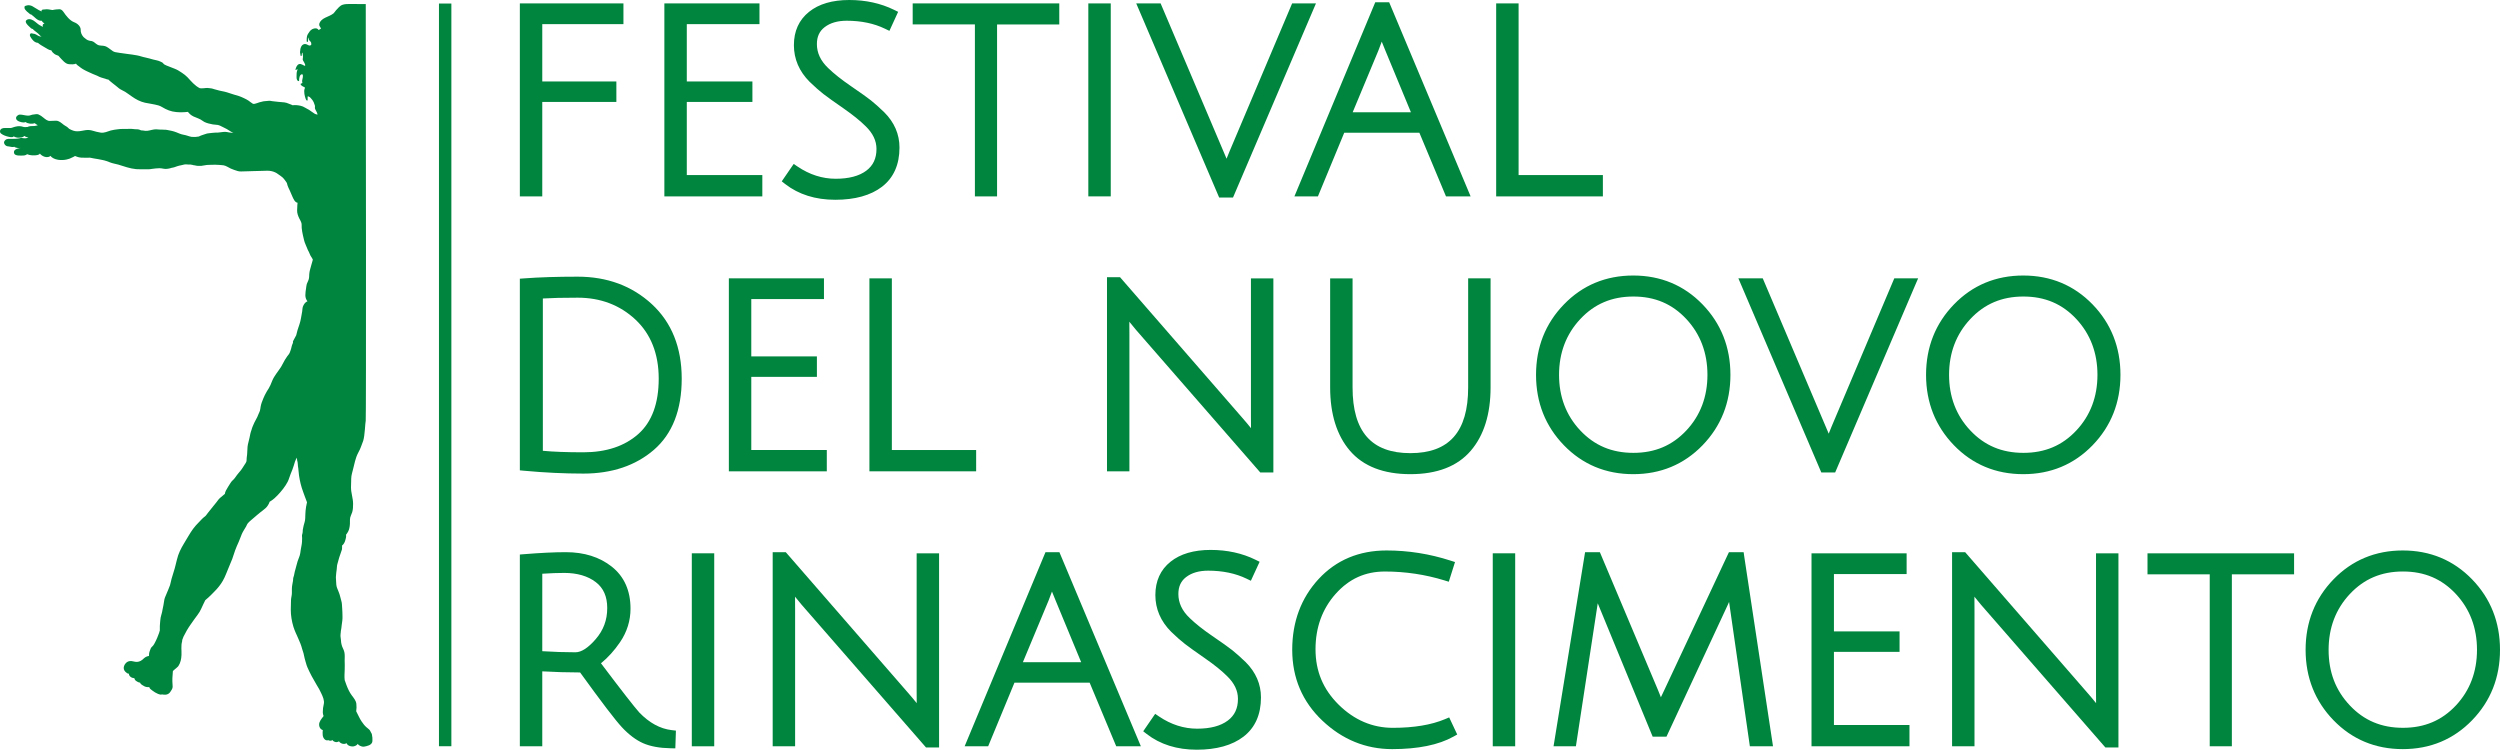 <?xml version="1.0" encoding="utf-8"?>
<!-- Generator: Adobe Illustrator 16.0.0, SVG Export Plug-In . SVG Version: 6.00 Build 0)  -->
<!DOCTYPE svg PUBLIC "-//W3C//DTD SVG 1.1//EN" "http://www.w3.org/Graphics/SVG/1.1/DTD/svg11.dtd">
<svg version="1.1" id="Layer_1" xmlns="http://www.w3.org/2000/svg" xmlns:xlink="http://www.w3.org/1999/xlink" x="0px" y="0px"
	 width="525.001px" height="157.437px" viewBox="7.472 13.563 525.001 157.437"
	 enable-background="new 7.472 13.563 525.001 157.437" xml:space="preserve">
<g>
	<g>
		<polygon fill="#00853E" points="117.135,54.308 117.135,14.774 137.9,14.774 137.9,18.141 120.856,18.141 120.856,31.166 
			136.417,31.166 136.417,34.472 120.856,34.472 120.856,54.308 		"/>
		<path fill="#00853E" d="M137.406,15.271v2.375H120.36v14.016h15.562v2.315H120.36v19.837h-2.729V15.271H137.406 M138.395,14.279
			h-0.989H117.63h-0.99v0.99v38.543v0.989h0.99h2.729h0.99v-0.989V34.967h14.571h0.99v-0.989v-2.315v-0.989h-0.99H121.35V18.636
			h16.056h0.989v-0.99v-2.375V14.279L138.395,14.279z"/>
	</g>
	<g>
		<polygon fill="#00853E" points="147.483,54.308 147.483,14.774 166.469,14.774 166.469,18.141 151.204,18.141 151.204,31.166 
			164.984,31.166 164.984,34.472 151.204,34.472 151.204,50.824 167.065,50.824 167.065,54.308 		"/>
		<path fill="#00853E" d="M165.974,15.271v2.375H150.71v14.016h13.778v2.315H150.71V51.32h15.859v2.494h-18.593V15.271H165.974
			 M166.965,14.279h-0.99h-17.997h-0.989v0.99v38.543v0.989h0.989h18.593h0.99v-0.989v-2.494v-0.99h-0.99h-14.871V34.967h12.789
			h0.99v-0.989v-2.315v-0.989h-0.99h-12.789V18.636h14.273h0.99v-0.99v-2.375L166.965,14.279L166.965,14.279z"/>
	</g>
	<g>
		<path fill="#00853E" d="M182.872,55.021c-4.038,0-7.468-1.074-10.193-3.192l-0.367-0.285l1.967-2.869l0.407,0.274
			c2.594,1.756,5.378,2.646,8.275,2.646c2.886,0,5.151-0.605,6.739-1.801c1.565-1.18,2.326-2.798,2.326-4.949
			c0-1.831-0.809-3.551-2.403-5.109c-1.166-1.164-2.751-2.444-4.717-3.812c-1.961-1.354-3.377-2.366-4.21-3.012
			c-0.8-0.621-1.753-1.461-2.832-2.5c-2.111-2.111-3.179-4.588-3.179-7.367c0-2.797,1.011-5.022,3.005-6.618
			c1.96-1.572,4.692-2.368,8.121-2.368c3.38,0,6.471,0.676,9.187,2.01l0.434,0.213l-1.421,3.098l-0.455-0.221
			c-2.378-1.151-5.163-1.735-8.278-1.735c-2.018,0-3.673,0.486-4.924,1.446c-1.229,0.938-1.827,2.229-1.827,3.941
			c0,2.017,0.825,3.783,2.521,5.402c1.237,1.199,2.863,2.489,4.837,3.84c2.05,1.4,3.408,2.37,4.155,2.963
			c0.769,0.604,1.699,1.435,2.771,2.467c2.033,2.032,3.062,4.407,3.062,7.064c0,3.437-1.175,6.076-3.49,7.85
			C190.102,54.138,186.904,55.021,182.872,55.021z"/>
		<path fill="#00853E" d="M185.812,14.554c3.326,0,6.314,0.655,8.968,1.959l-1.009,2.199c-2.456-1.188-5.287-1.783-8.494-1.783
			c-2.137,0-3.88,0.516-5.227,1.548c-1.347,1.028-2.021,2.472-2.021,4.334c0,2.14,0.893,4.06,2.676,5.762
			c1.268,1.229,2.899,2.522,4.899,3.89c1.999,1.367,3.375,2.347,4.126,2.941c0.751,0.592,1.663,1.402,2.732,2.437
			c1.938,1.938,2.909,4.176,2.909,6.709c0,3.287-1.099,5.772-3.296,7.455c-2.198,1.683-5.268,2.521-9.206,2.521
			c-3.939,0-7.237-1.026-9.89-3.087l1.425-2.08c2.693,1.823,5.544,2.73,8.555,2.73c3.008,0,5.353-0.63,7.036-1.898
			s2.524-3.045,2.524-5.346c0-1.979-0.853-3.801-2.554-5.465c-1.189-1.188-2.781-2.474-4.779-3.862
			c-2.001-1.382-3.396-2.385-4.189-2.997c-0.792-0.614-1.723-1.438-2.792-2.465c-2.019-2.02-3.027-4.354-3.027-7.012
			c0-2.648,0.941-4.729,2.82-6.231C179.88,15.307,182.486,14.554,185.812,14.554 M185.812,13.563c-3.543,0-6.38,0.833-8.431,2.478
			c-2.118,1.693-3.19,4.05-3.19,7.005c0,2.914,1.115,5.509,3.316,7.711c1.105,1.063,2.071,1.916,2.885,2.548
			c0.842,0.648,2.267,1.669,4.234,3.028c1.938,1.35,3.501,2.609,4.644,3.75c1.524,1.49,2.264,3.046,2.264,4.764
			c0,1.984-0.697,3.476-2.131,4.555c-1.499,1.128-3.666,1.7-6.44,1.7c-2.798,0-5.487-0.861-8-2.562l-0.813-0.552l-0.558,0.812
			l-1.425,2.079l-0.526,0.771l0.735,0.571c2.813,2.188,6.348,3.296,10.497,3.296c4.144,0,7.441-0.917,9.808-2.726
			c2.443-1.873,3.684-4.645,3.684-8.242c0-2.794-1.075-5.287-3.198-7.409c-1.095-1.059-2.039-1.898-2.82-2.515
			c-0.753-0.597-2.121-1.57-4.18-2.979c-1.951-1.333-3.556-2.606-4.77-3.782c-1.6-1.528-2.375-3.178-2.375-5.052
			c0-1.548,0.534-2.709,1.632-3.547c1.164-0.895,2.72-1.347,4.625-1.347c3.04,0,5.752,0.566,8.063,1.688l0.909,0.438l0.422-0.918
			l1.01-2.199l0.4-0.878l-0.864-0.424C192.432,14.257,189.268,13.563,185.812,13.563L185.812,13.563z"/>
	</g>
	<g>
		<polygon fill="#00853E" points="212.697,54.308 212.697,18.2 199.63,18.2 199.63,14.774 229.426,14.774 229.426,18.2 
			216.362,18.2 216.362,54.308 		"/>
		<path fill="#00853E" d="M228.931,15.271v2.435h-13.063v36.108h-2.676V17.705h-13.065V15.27L228.931,15.271 M229.921,14.279h-0.99
			h-28.805h-0.989v0.99v2.435v0.989h0.989h12.076v35.119v0.989h0.989h2.676h0.989v-0.989V18.694h12.075h0.99v-0.989V15.27
			L229.921,14.279L229.921,14.279z"/>
	</g>
	<g>
		<rect x="236.514" y="14.774" fill="#00853E" width="3.722" height="39.533"/>
		<path fill="#00853E" d="M239.741,15.271v38.543h-2.731V15.271H239.741 M240.731,14.279h-0.989h-2.731h-0.99v0.99v38.543v0.989
			h0.99h2.731h0.989v-0.989V15.271V14.279L240.731,14.279z"/>
	</g>
	<g>
		<path fill="#00853E" d="M263.825,54.547l-16.993-39.772h4.046l14.189,33.421c0.263-0.675,0.614-1.561,1.062-2.647l13.02-30.772
			h3.929l-16.994,39.772L263.825,54.547L263.825,54.547z"/>
		<path fill="#00853E" d="M282.326,15.271l-16.571,38.783h-1.604l-16.569-38.783h2.969l14.55,34.268
			c0.199-0.596,0.693-1.861,1.486-3.802l12.89-30.466H282.326 M283.825,14.279h-1.499h-2.852h-0.655l-0.256,0.604l-12.89,30.468
			c-0.231,0.567-0.439,1.082-0.623,1.54L251.46,14.882l-0.256-0.604h-0.655h-2.969h-1.5l0.59,1.379l16.57,38.784l0.256,0.602h0.653
			h1.604h0.653l0.257-0.602l16.572-38.784L283.825,14.279L283.825,14.279z"/>
	</g>
	<g>
		<path fill="#00853E" d="M311.457,54.308l-5.586-13.363H289.43l-5.523,13.363h-3.863l16.564-39.773h2.263l16.689,39.773H311.457z
			 M304.514,37.639l-5.6-13.513c-0.555-1.352-0.983-2.422-1.301-3.23c-0.436,1.256-0.818,2.3-1.167,3.167l-5.657,13.577
			L304.514,37.639L304.514,37.639z"/>
		<path fill="#00853E" d="M298.54,15.029l16.273,38.784h-3.025l-5.587-13.363h-17.101l-5.523,13.363h-2.792l16.152-38.784H298.54
			 M290.046,38.134h15.209l-5.884-14.194c-0.908-2.216-1.504-3.724-1.779-4.517c-0.597,1.783-1.128,3.269-1.604,4.455
			L290.046,38.134 M299.198,14.04h-0.657h-1.604h-0.66l-0.254,0.608L279.87,53.432l-0.571,1.371h1.485h2.792h0.66l0.253-0.611
			l5.271-12.751h15.781l5.333,12.755l0.254,0.607h0.658h3.025h1.488l-0.575-1.373l-16.273-38.783L299.198,14.04L299.198,14.04z
			 M291.532,37.144l5.369-12.886c0.229-0.574,0.477-1.222,0.738-1.95c0.232,0.581,0.503,1.247,0.814,2.006l5.316,12.831
			L291.532,37.144L291.532,37.144z"/>
	</g>
	<g>
		<polygon fill="#00853E" points="322.16,54.308 322.16,14.774 325.881,14.774 325.881,50.824 343.581,50.824 343.581,54.308 		"/>
		<path fill="#00853E" d="M325.386,15.271V51.32h17.7v2.494h-20.432V15.271H325.386 M326.376,14.279h-0.99h-2.73h-0.988v0.99v38.543
			v0.989h0.988h20.432h0.99v-0.989v-2.494v-0.99h-0.99h-16.71V15.271L326.376,14.279L326.376,14.279z"/>
	</g>
	<g>
		<path fill="#00853E" d="M129.982,112.522c-3.996,0-8.168-0.199-12.397-0.593l-0.449-0.042V72.549l0.458-0.033
			c3.122-0.236,6.891-0.356,11.203-0.356c6.042,0,11.16,1.893,15.211,5.622c4.069,3.745,6.131,8.893,6.131,15.302
			c0,6.416-1.905,11.318-5.666,14.569C140.737,110.884,135.861,112.522,129.982,112.522z M120.975,108.675
			c2.284,0.242,5.312,0.363,9.008,0.363c4.923,0,8.917-1.338,11.875-3.974c2.944-2.622,4.438-6.654,4.438-11.984
			c0-5.334-1.696-9.629-5.041-12.766c-3.354-3.142-7.547-4.732-12.459-4.732c0,0,0,0-0.001,0c-3.376,0-5.942,0.065-7.82,0.2V108.675
			L120.975,108.675z"/>
		<path fill="#00853E" d="M128.796,72.653c5.937,0,10.896,1.829,14.876,5.491c3.979,3.664,5.972,8.643,5.972,14.936
			c0,6.297-1.833,11.029-5.495,14.196c-3.661,3.169-8.387,4.751-14.166,4.751c-3.999,0-8.116-0.196-12.352-0.592V73.008
			C120.796,72.768,124.518,72.653,128.796,72.653 M129.982,109.533c5.068,0,9.139-1.364,12.205-4.1
			c3.068-2.731,4.604-6.853,4.604-12.354c0-5.5-1.733-9.878-5.198-13.127c-3.463-3.242-7.73-4.866-12.798-4.866
			c-3.604,0-6.378,0.076-8.315,0.236v33.796C122.855,109.396,126.02,109.533,129.982,109.533 M128.796,71.664
			c-4.325,0-8.107,0.12-11.241,0.358l-0.915,0.068v0.917v38.429v0.9l0.898,0.084c4.247,0.396,8.434,0.597,12.443,0.597
			c6.001,0,10.985-1.681,14.813-4.992c3.874-3.349,5.838-8.376,5.838-14.944c0-6.552-2.117-11.821-6.291-15.665
			C140.197,73.599,134.966,71.664,128.796,71.664L128.796,71.664z M121.47,76.245c1.819-0.113,4.229-0.168,7.326-0.168
			c4.783,0,8.861,1.547,12.122,4.601c3.24,3.038,4.884,7.213,4.884,12.404c0,5.184-1.437,9.091-4.271,11.613
			c-2.864,2.555-6.75,3.85-11.547,3.85c-3.444,0-6.304-0.105-8.513-0.314L121.47,76.245L121.47,76.245z"/>
	</g>
	<g>
		<polygon fill="#00853E" points="161.027,112.047 161.027,72.514 180.012,72.514 180.012,75.878 164.748,75.878 164.748,88.906 
			178.527,88.906 178.527,92.21 164.748,92.21 164.748,108.563 180.606,108.563 180.606,112.047 		"/>
		<path fill="#00853E" d="M179.518,73.008v2.375h-15.266v14.017h13.778v2.314h-13.778v17.344h15.858v2.494h-18.589V73.008H179.518
			 M180.507,72.019h-0.989h-17.996h-0.989v0.988v38.545v0.988h0.989h18.589h0.99v-0.988v-2.494v-0.99h-0.99h-14.868V92.703h12.79
			h0.989v-0.988V89.4v-0.989h-0.989h-12.79V76.374h14.274h0.989v-0.989V73.01L180.507,72.019L180.507,72.019z"/>
	</g>
	<g>
		<polygon fill="#00853E" points="190.543,112.047 190.543,72.514 194.265,72.514 194.265,108.563 211.967,108.563 211.967,112.047 
					"/>
		<path fill="#00853E" d="M193.771,73.008v36.051h17.701v2.494H191.04V73.008H193.771 M194.76,72.019h-0.99h-2.73h-0.99v0.988
			v38.545v0.988h0.99h20.432h0.99v-0.988v-2.494v-0.99h-0.99H194.76V73.008V72.019L194.76,72.019z"/>
	</g>
	<g>
		<path fill="#00853E" d="M272.36,112.286l-25.923-29.748l-2.324-2.83c0.028,1,0.042,2.374,0.042,4.107v28.229h-3.72V72.273h2.024
			l25.452,29.271c0.922,1.045,1.777,2.084,2.545,3.086c0.089,0.116,0.174,0.229,0.253,0.33c-0.029-1.009-0.044-2.348-0.044-4.039
			V72.514h3.723v39.771H272.36z"/>
		<path fill="#00853E" d="M242.233,72.768l25.305,29.102c0.911,1.033,1.752,2.051,2.523,3.062c0.771,1.008,1.178,1.533,1.219,1.572
			c-0.082-0.949-0.12-2.811-0.12-5.583V73.008h2.73v38.784h-1.307l-25.775-29.578l-3.269-3.979c0.078,0.792,0.118,2.652,0.118,5.583
			v27.735h-2.729V72.768H242.233 M242.685,71.778h-0.451h-1.303h-0.99v0.99v38.784v0.988h0.99h2.73h0.988v-0.988V83.817
			c0-1.021-0.005-1.919-0.016-2.691l1.41,1.719l25.794,29.599l0.296,0.34h0.45h1.307h0.99v-0.989V73.008v-0.988h-0.99h-2.73h-0.99
			v0.988v27.915c0,0.966,0.005,1.816,0.015,2.56c-0.595-0.744-1.23-1.503-1.905-2.267l-25.3-29.096L242.685,71.778L242.685,71.778z"
			/>
	</g>
	<g>
		<path fill="#00853E" d="M303.651,112.642c-5.474,0-9.615-1.598-12.315-4.746c-2.68-3.128-4.037-7.491-4.037-12.974V72.514h3.722
			v22.408c0,9.619,4.132,14.297,12.633,14.297c8.498,0,12.629-4.678,12.629-14.297V72.514h3.722v22.408
			c0,5.485-1.356,9.852-4.036,12.974C313.268,111.045,309.124,112.642,303.651,112.642z"/>
		<path fill="#00853E" d="M319.505,73.008v21.915c0,5.386-1.305,9.604-3.918,12.65c-2.612,3.052-6.595,4.572-11.938,4.572
			c-5.348,0-9.323-1.521-11.939-4.572c-2.608-3.048-3.918-7.267-3.918-12.65V73.008h2.729v21.915c0,9.858,4.375,14.79,13.128,14.79
			c8.749,0,13.124-4.932,13.124-14.79V73.008H319.505 M320.494,72.019h-0.989h-2.73h-0.989v0.988v21.915
			c0,9.286-3.971,13.802-12.135,13.802c-8.168,0-12.139-4.516-12.139-13.802V73.008v-0.988h-0.989h-2.729h-0.99v0.988v21.915
			c0,5.604,1.398,10.075,4.156,13.296c2.799,3.265,7.067,4.919,12.691,4.919c5.625,0,9.896-1.654,12.688-4.921
			c2.759-3.214,4.155-7.686,4.155-13.294V73.008V72.019L320.494,72.019z"/>
	</g>
	<g>
		<path fill="#00853E" d="M350.45,112.642c-5.62,0-10.396-1.987-14.192-5.91c-3.798-3.914-5.723-8.775-5.723-14.449
			c0-5.678,1.925-10.539,5.723-14.451c3.797-3.923,8.571-5.913,14.192-5.913c5.619,0,10.396,1.99,14.195,5.913
			c3.797,3.917,5.723,8.778,5.723,14.451c0,5.668-1.926,10.529-5.723,14.449C360.848,110.654,356.07,112.642,350.45,112.642z
			 M350.483,75.341c-4.605,0-8.481,1.646-11.519,4.895c-3.045,3.254-4.589,7.308-4.589,12.048c0,4.737,1.544,8.778,4.588,12.011
			c3.035,3.229,6.911,4.866,11.52,4.866c4.604,0,8.47-1.637,11.488-4.864c3.022-3.232,4.558-7.273,4.558-12.013
			c0-4.74-1.533-8.793-4.559-12.049C358.948,76.987,355.083,75.341,350.483,75.341z"/>
		<path fill="#00853E" d="M350.45,72.414c5.503,0,10.117,1.918,13.842,5.764c3.72,3.838,5.582,8.542,5.582,14.105
			c0,5.562-1.862,10.266-5.582,14.104c-3.725,3.842-8.339,5.761-13.842,5.761c-5.504,0-10.117-1.919-13.839-5.761
			c-3.725-3.841-5.583-8.544-5.583-14.104c0-5.563,1.858-10.268,5.583-14.105C340.333,74.332,344.948,72.414,350.45,72.414
			 M350.483,109.652c4.771,0,8.719-1.673,11.851-5.021c3.128-3.343,4.689-7.461,4.689-12.351c0-4.892-1.562-9.02-4.689-12.385
			c-3.132-3.364-7.079-5.05-11.851-5.05s-8.731,1.686-11.88,5.05c-3.147,3.364-4.724,7.493-4.724,12.385
			c0,4.891,1.574,9.008,4.724,12.351C341.749,107.979,345.709,109.652,350.483,109.652 M350.45,71.422
			c-5.76,0-10.655,2.041-14.55,6.064c-3.89,4.007-5.86,8.984-5.86,14.794c0,5.809,1.973,10.785,5.861,14.795
			c3.895,4.021,8.789,6.062,14.549,6.062c5.758,0,10.654-2.039,14.553-6.062c3.89-4.016,5.859-8.992,5.859-14.795
			c0-5.805-1.972-10.781-5.859-14.795C361.106,73.463,356.209,71.422,350.45,71.422L350.45,71.422z M350.483,108.663
			c-4.528,0-8.181-1.541-11.158-4.71c-2.954-3.137-4.453-7.062-4.453-11.673s1.499-8.55,4.454-11.708
			c2.98-3.187,6.632-4.737,11.157-4.737c4.521,0,8.16,1.55,11.125,4.734c2.938,3.159,4.427,7.1,4.427,11.71
			c0,4.608-1.488,8.538-4.425,11.675C358.647,107.123,355.007,108.663,350.483,108.663L350.483,108.663z"/>
	</g>
	<g>
		<path fill="#00853E" d="M390.277,112.286l-16.993-39.771h4.045l14.191,33.422c0.263-0.678,0.616-1.562,1.062-2.647L405.6,72.516
			h3.93l-16.993,39.771L390.277,112.286L390.277,112.286z"/>
		<path fill="#00853E" d="M408.78,73.008l-16.57,38.784h-1.604l-16.57-38.784h2.968l14.553,34.27
			c0.199-0.597,0.692-1.861,1.487-3.803l12.888-30.468L408.78,73.008 M410.28,72.019h-1.5h-2.853h-0.655l-0.256,0.604
			l-12.889,30.467c-0.232,0.568-0.44,1.082-0.624,1.54l-13.594-32.008l-0.257-0.604h-0.653h-2.969h-1.5l0.591,1.378l16.569,38.783
			l0.259,0.602h0.652h1.604h0.651l0.259-0.602l16.57-38.783L410.28,72.019L410.28,72.019z"/>
	</g>
	<g>
		<path fill="#00853E" d="M432.358,112.642c-5.62,0-10.396-1.987-14.192-5.91c-3.8-3.92-5.728-8.781-5.728-14.449
			c0-5.672,1.928-10.533,5.728-14.451c3.797-3.923,8.571-5.913,14.192-5.913c5.618,0,10.394,1.99,14.194,5.913
			c3.796,3.916,5.722,8.776,5.722,14.451c0,5.67-1.926,10.531-5.722,14.449C442.75,110.654,437.975,112.642,432.358,112.642z
			 M432.386,75.341c-4.604,0-8.479,1.646-11.516,4.895c-3.046,3.253-4.591,7.307-4.591,12.048c0,4.738,1.545,8.779,4.59,12.011
			c3.033,3.229,6.908,4.866,11.517,4.866c4.607,0,8.476-1.637,11.487-4.864c3.025-3.233,4.561-7.275,4.561-12.013
			c0-4.739-1.533-8.792-4.561-12.049C440.859,76.987,436.992,75.341,432.386,75.341z"/>
		<path fill="#00853E" d="M432.358,72.414c5.505,0,10.114,1.918,13.84,5.764c3.722,3.838,5.581,8.542,5.581,14.105
			c0,5.562-1.859,10.266-5.581,14.104c-3.726,3.842-8.335,5.761-13.84,5.761c-5.503,0-10.117-1.919-13.839-5.761
			c-3.722-3.841-5.586-8.544-5.586-14.104c0-5.563,1.864-10.268,5.586-14.105C422.24,74.332,426.855,72.414,432.358,72.414
			 M432.386,109.652c4.771,0,8.725-1.673,11.851-5.021c3.126-3.343,4.69-7.461,4.69-12.351c0-4.892-1.564-9.02-4.69-12.385
			c-3.127-3.364-7.08-5.05-11.851-5.05s-8.729,1.686-11.877,5.05c-3.149,3.364-4.724,7.493-4.724,12.385
			c0,4.891,1.572,9.008,4.724,12.351C423.656,107.979,427.615,109.652,432.386,109.652 M432.358,71.422
			c-5.761,0-10.655,2.041-14.551,6.064c-3.891,4.013-5.863,8.99-5.863,14.794c0,5.803,1.975,10.779,5.864,14.795
			c3.896,4.021,8.789,6.062,14.55,6.062c5.757,0,10.651-2.039,14.551-6.062c3.889-4.014,5.86-8.99,5.86-14.795
			c0-5.806-1.974-10.783-5.86-14.795C443.009,73.463,438.115,71.422,432.358,71.422L432.358,71.422z M432.386,108.663
			c-4.527,0-8.177-1.541-11.154-4.71c-2.957-3.137-4.455-7.062-4.455-11.673s1.499-8.55,4.456-11.708
			c2.979-3.187,6.629-4.737,11.153-4.737s8.165,1.55,11.125,4.733c2.938,3.162,4.428,7.102,4.428,11.711
			c0,4.607-1.488,8.536-4.426,11.675C440.555,107.123,436.913,108.663,432.386,108.663L432.386,108.663z"/>
	</g>
	<g>
		<path fill="#00853E" d="M148.327,170.203c-2.266-0.038-4.146-0.381-5.598-1.021c-1.441-0.642-2.887-1.729-4.292-3.232
			c-1.363-1.467-4.354-5.392-8.888-11.663c-2.929-0.005-5.85-0.094-8.696-0.266v15.766h-3.721v-39.32l0.455-0.035
			c3.426-0.277,6.355-0.418,8.71-0.418l0,0c3.738,0,6.878,0.984,9.334,2.927c2.49,1.975,3.752,4.812,3.752,8.438
			c0,2.425-0.708,4.694-2.104,6.75c-1.271,1.867-2.713,3.426-4.288,4.637c4.512,5.98,7.338,9.609,8.402,10.791
			c2.156,2.23,4.534,3.521,7.06,3.82l0.45,0.054l-0.093,2.779L148.327,170.203z M120.856,150.776
			c2.599,0.174,5.106,0.261,7.463,0.261c1.391,0,2.941-0.979,4.616-2.915c1.692-1.957,2.551-4.265,2.551-6.86
			c0-2.593-0.85-4.505-2.598-5.848c-1.764-1.35-4.101-2.033-6.945-2.033c-1.457,0-3.166,0.068-5.087,0.202V150.776L120.856,150.776z
			"/>
		<path fill="#00853E" d="M126.3,130.509c3.644,0,6.651,0.941,9.026,2.82c2.378,1.884,3.563,4.563,3.563,8.051
			c0,2.337-0.673,4.491-2.019,6.474c-1.351,1.98-2.871,3.586-4.576,4.812c4.712,6.254,7.625,9.998,8.731,11.226
			c2.259,2.337,4.711,3.665,7.365,3.978l-0.061,1.841c-2.219-0.037-4.021-0.366-5.405-0.978c-1.385-0.615-2.762-1.653-4.128-3.118
			c-1.365-1.466-4.364-5.405-8.997-11.82c-3.208,0-6.356-0.099-9.444-0.296v15.798h-2.729v-38.368
			C121.034,130.649,123.925,130.509,126.3,130.509 M128.318,151.532c1.544,0,3.208-1.026,4.989-3.087
			c1.782-2.06,2.672-4.454,2.672-7.185c0-2.731-0.929-4.812-2.791-6.24c-1.859-1.423-4.275-2.137-7.246-2.137
			c-1.583,0-3.441,0.078-5.582,0.236v18.115C123.211,151.438,125.862,151.532,128.318,151.532 M126.3,129.519
			c-2.366,0-5.312,0.142-8.75,0.42l-0.91,0.074v0.911v38.369v0.989h0.99h2.729h0.99v-0.989v-14.747
			c2.607,0.146,5.274,0.228,7.947,0.234c4.521,6.254,7.395,10.019,8.779,11.506c1.449,1.557,2.946,2.682,4.451,3.35
			c1.514,0.666,3.46,1.021,5.79,1.062l0.975,0.018l0.032-0.975l0.061-1.841l0.029-0.908l-0.903-0.105
			c-2.406-0.285-4.685-1.523-6.77-3.686c-1.013-1.119-3.73-4.606-8.063-10.348c1.469-1.195,2.816-2.688,4.012-4.445
			c1.454-2.139,2.191-4.503,2.191-7.027c0-3.785-1.326-6.756-3.94-8.826C133.395,130.54,130.152,129.519,126.3,129.519
			L126.3,129.519z M121.351,134.046c1.724-0.111,3.267-0.17,4.592-0.17c2.732,0,4.97,0.648,6.646,1.935
			c1.616,1.238,2.401,3.022,2.401,5.451c0,2.509-0.794,4.646-2.432,6.536c-1.575,1.821-3.002,2.745-4.241,2.745
			c-2.207,0-4.547-0.076-6.968-0.229L121.351,134.046L121.351,134.046z"/>
	</g>
	<g>
		<rect x="153.244" y="130.252" fill="#00853E" width="3.722" height="39.536"/>
		<path fill="#00853E" d="M156.47,130.747v38.547h-2.731v-38.547H156.47 M157.461,129.757h-0.99h-2.731h-0.989v0.99v38.547v0.989
			h0.989h2.731h0.99v-0.989v-38.547V129.757L157.461,129.757z"/>
	</g>
	<g>
		<path fill="#00853E" d="M202.159,170.027l-25.928-29.75l-2.319-2.826c0.027,0.988,0.042,2.35,0.042,4.106v28.229h-3.724v-39.773
			h2.027l25.451,29.271c0.941,1.07,1.774,2.08,2.541,3.086c0.091,0.117,0.176,0.229,0.256,0.332
			c-0.028-1.005-0.042-2.345-0.042-4.039V130.25h3.721v39.775L202.159,170.027L202.159,170.027z"/>
		<path fill="#00853E" d="M172.034,130.509l25.303,29.102c0.91,1.033,1.75,2.051,2.521,3.062c0.773,1.011,1.179,1.533,1.219,1.574
			c-0.08-0.951-0.117-2.812-0.117-5.582v-27.917h2.73v38.785h-1.306l-25.779-29.58l-3.267-3.978c0.08,0.793,0.119,2.649,0.119,5.584
			v27.733h-2.732v-38.783H172.034 M172.485,129.519h-0.45h-1.309h-0.99v0.989v38.785v0.989h0.99h2.732h0.989v-0.989v-27.735
			c0-1.028-0.005-1.923-0.015-2.688l1.405,1.712l25.799,29.603l0.296,0.34h0.45h1.306h0.99v-0.989V130.75v-0.989h-0.99h-2.73h-0.989
			v0.989v27.917c0,0.966,0.005,1.816,0.014,2.559c-0.587-0.736-1.216-1.485-1.902-2.267l-25.3-29.099L172.485,129.519
			L172.485,129.519z"/>
	</g>
	<g>
		<path fill="#00853E" d="M242.205,169.788l-5.583-13.362h-16.445l-5.521,13.362h-3.866l16.566-39.772h2.263l16.689,39.772H242.205z
			 M235.261,153.118l-5.598-13.511c-0.555-1.344-0.983-2.416-1.303-3.23c-0.429,1.239-0.812,2.283-1.167,3.167l-5.657,13.574
			H235.261L235.261,153.118z"/>
		<path fill="#00853E" d="M229.288,130.509l16.272,38.785h-3.026l-5.584-13.361h-17.105l-5.521,13.361h-2.795l16.155-38.785H229.288
			 M220.794,153.613h15.208l-5.882-14.195c-0.909-2.216-1.503-3.719-1.78-4.512c-0.597,1.778-1.127,3.262-1.604,4.453
			L220.794,153.613 M229.946,129.519h-0.656h-1.604h-0.66l-0.254,0.608l-16.154,38.784l-0.57,1.371h1.483h2.795h0.661l0.253-0.612
			l5.271-12.75h15.786l5.328,12.754l0.255,0.608h0.659h3.026h1.489l-0.576-1.373L230.2,130.126L229.946,129.519L229.946,129.519z
			 M222.278,152.623l5.37-12.882c0.233-0.583,0.479-1.23,0.739-1.954c0.235,0.586,0.506,1.254,0.815,2.007l5.314,12.829H222.278
			L222.278,152.623z"/>
	</g>
	<g>
		<path fill="#00853E" d="M258.778,170.502c-4.034,0-7.466-1.074-10.194-3.192l-0.369-0.286l1.97-2.869l0.407,0.275
			c2.596,1.759,5.38,2.648,8.275,2.648c2.886,0,5.151-0.606,6.739-1.805c1.566-1.175,2.327-2.794,2.327-4.947
			c0-1.833-0.809-3.554-2.405-5.111c-1.159-1.161-2.744-2.438-4.718-3.807c-2.061-1.434-3.437-2.419-4.207-3.018
			c-0.814-0.631-1.769-1.473-2.832-2.501c-2.111-2.11-3.181-4.586-3.181-7.36c0-2.802,1.011-5.03,3.006-6.627
			c1.962-1.566,4.693-2.361,8.12-2.361c3.388,0,6.479,0.677,9.188,2.012l0.434,0.212l-1.422,3.091l-0.455-0.22
			c-2.374-1.146-5.159-1.729-8.278-1.729c-2.02,0-3.677,0.483-4.926,1.439c-1.229,0.938-1.826,2.229-1.826,3.941
			c0,2.018,0.824,3.785,2.521,5.404c1.243,1.205,2.869,2.495,4.837,3.839c2.05,1.401,3.41,2.37,4.156,2.963
			c0.759,0.601,1.689,1.43,2.77,2.464c2.034,2.037,3.062,4.412,3.062,7.066c0,3.437-1.176,6.076-3.49,7.851
			C266.013,169.618,262.813,170.502,258.778,170.502z"/>
		<path fill="#00853E" d="M261.719,130.036c3.324,0,6.315,0.652,8.969,1.959l-1.01,2.194c-2.456-1.188-5.287-1.778-8.494-1.778
			c-2.137,0-3.88,0.512-5.227,1.543c-1.348,1.027-2.021,2.479-2.021,4.335c0,2.141,0.893,4.061,2.673,5.765
			c1.27,1.229,2.9,2.522,4.9,3.89c1.999,1.364,3.375,2.344,4.128,2.939c0.751,0.596,1.664,1.407,2.733,2.436
			c1.937,1.939,2.909,4.18,2.909,6.709c0,3.29-1.1,5.774-3.297,7.458c-2.197,1.685-5.269,2.521-9.207,2.521
			c-3.94,0-7.237-1.028-9.892-3.089l1.427-2.079c2.691,1.822,5.544,2.734,8.554,2.734c3.011,0,5.354-0.635,7.039-1.903
			c1.684-1.264,2.523-3.048,2.523-5.344c0-1.978-0.851-3.802-2.556-5.466c-1.188-1.188-2.782-2.475-4.781-3.859
			c-1.998-1.388-3.395-2.386-4.186-2.999c-0.792-0.611-1.725-1.434-2.792-2.467c-2.021-2.02-3.028-4.354-3.028-7.006
			c0-2.654,0.938-4.733,2.819-6.239C255.788,130.788,258.391,130.036,261.719,130.036 M261.719,129.046
			c-3.541,0-6.377,0.831-8.429,2.474c-2.119,1.691-3.192,4.053-3.192,7.012c0,2.91,1.117,5.504,3.319,7.706
			c1.088,1.053,2.055,1.907,2.887,2.549c0.785,0.609,2.128,1.573,4.226,3.03c1.947,1.35,3.512,2.607,4.645,3.745
			c1.529,1.491,2.268,3.048,2.268,4.767c0,1.987-0.695,3.478-2.13,4.552c-1.501,1.134-3.668,1.705-6.442,1.705
			c-2.795,0-5.485-0.862-7.997-2.563l-0.815-0.552l-0.556,0.812l-1.428,2.079l-0.527,0.771l0.736,0.571
			c2.818,2.188,6.353,3.298,10.5,3.298c4.146,0,7.446-0.917,9.808-2.728c2.444-1.872,3.685-4.646,3.685-8.243
			c0-2.79-1.076-5.282-3.198-7.408c-1.106-1.062-2.05-1.899-2.819-2.511c-0.756-0.602-2.125-1.575-4.185-2.982
			c-1.944-1.325-3.551-2.6-4.771-3.781c-1.598-1.526-2.372-3.18-2.372-5.054c0-1.549,0.533-2.71,1.631-3.549
			c1.161-0.889,2.717-1.34,4.625-1.34c3.044,0,5.758,0.565,8.063,1.681l0.908,0.439l0.421-0.918l1.011-2.193l0.403-0.875
			l-0.865-0.428C268.347,129.739,265.182,129.046,261.719,129.046L261.719,129.046z"/>
	</g>
	<g>
		<path fill="#00853E" d="M299.818,170.384c-5.395,0-10.205-1.965-14.297-5.838c-4.104-3.88-6.185-8.768-6.185-14.525
			c0-5.742,1.812-10.621,5.387-14.501c3.589-3.892,8.276-5.861,13.937-5.861c4.489,0,8.958,0.708,13.278,2.104l0.468,0.149
			l-1.009,3.198l-0.471-0.146c-4.059-1.248-8.305-1.882-12.624-1.882c-4.227,0-7.831,1.633-10.709,4.855
			c-2.892,3.238-4.356,7.265-4.356,11.963c0,4.69,1.697,8.739,5.049,12.033c3.354,3.294,7.284,4.965,11.683,4.965
			c4.466,0,8.218-0.626,11.151-1.861l0.437-0.185l1.289,2.746l-0.4,0.226C309.414,169.522,305.166,170.384,299.818,170.384z"/>
		<path fill="#00853E" d="M298.659,130.151c4.474,0,8.849,0.697,13.127,2.077l-0.714,2.262c-4.117-1.268-8.375-1.903-12.77-1.903
			s-8.088,1.675-11.077,5.021c-2.989,3.349-4.482,7.44-4.482,12.293c0,4.851,1.729,8.979,5.195,12.386
			c3.465,3.402,7.475,5.106,12.028,5.106s8.333-0.633,11.345-1.899l0.892,1.899c-2.972,1.663-7.1,2.495-12.386,2.495
			c-5.285,0-9.938-1.899-13.956-5.703c-4.021-3.803-6.028-8.521-6.028-14.165s1.752-10.363,5.256-14.167
			C288.592,132.055,293.117,130.151,298.659,130.151 M298.659,129.161c-5.804,0-10.613,2.025-14.3,6.021
			c-3.661,3.976-5.52,8.968-5.52,14.839c0,5.898,2.133,10.908,6.339,14.885c4.188,3.963,9.112,5.973,14.638,5.973
			c5.435,0,9.765-0.881,12.868-2.62l0.805-0.448l-0.393-0.835l-0.892-1.899l-0.404-0.859l-0.875,0.368
			c-2.873,1.209-6.56,1.822-10.96,1.822c-4.263,0-8.075-1.622-11.336-4.822c-3.297-3.24-4.899-7.062-4.899-11.681
			c0-4.573,1.425-8.487,4.231-11.634c2.818-3.155,6.202-4.689,10.34-4.689c4.271,0,8.469,0.626,12.479,1.858l0.938,0.289
			l0.296-0.938l0.715-2.261l0.296-0.938l-0.938-0.301C307.72,129.877,303.201,129.161,298.659,129.161L298.659,129.161z"/>
	</g>
	<g>
		<rect x="321.446" y="130.252" fill="#00853E" width="3.726" height="39.536"/>
		<path fill="#00853E" d="M324.674,130.747v38.547h-2.733v-38.547H324.674 M325.663,129.757h-0.989h-2.733h-0.989v0.99v38.547v0.989
			h0.989h2.733h0.989v-0.989v-38.547V129.757L325.663,129.757z"/>
	</g>
	<g>
		<path fill="#00853E" d="M375.382,169.788l-4.275-29.705c-0.104-0.736-0.19-1.386-0.259-1.943l-0.938,2.134l-12.789,27.494h-2.252
			l-11.351-27.564c-0.248-0.558-0.499-1.172-0.75-1.836c-0.008,0.062-0.017,0.127-0.023,0.192c-0.081,0.664-0.159,1.219-0.237,1.661
			l-4.519,29.567h-3.684l6.461-39.772h2.353l12.123,28.752c0.46,1.145,0.773,1.943,0.99,2.508c0.29-0.686,0.668-1.505,1.141-2.473
			l13.494-28.787h2.346l6.026,39.772H375.382L375.382,169.788z"/>
		<path fill="#00853E" d="M372.784,130.509l5.879,38.785h-2.854l-4.214-29.28c-0.279-1.938-0.416-3.227-0.416-3.861l-1.723,3.923
			l-12.652,27.199H355.2l-11.226-27.261c-0.476-1.066-0.95-2.314-1.426-3.742c0,0.041-0.026,0.261-0.088,0.656
			c-0.062,0.395-0.131,0.917-0.211,1.57c-0.08,0.652-0.155,1.199-0.233,1.634l-4.454,29.162h-2.677l6.3-38.784h1.604l11.995,28.448
			c0.952,2.376,1.43,3.623,1.43,3.744c0.273-0.831,0.811-2.06,1.604-3.684l13.363-28.512L372.784,130.509 M373.637,129.519h-0.853
			h-1.604h-0.63l-0.269,0.569l-13.361,28.511c-0.244,0.5-0.465,0.962-0.66,1.389c-0.157-0.397-0.343-0.859-0.558-1.396
			l-12.003-28.466l-0.255-0.604h-0.656h-1.604h-0.843l-0.136,0.83l-6.301,38.785l-0.188,1.147h1.164h2.678h0.852l0.128-0.841
			l4.454-29.161c0.002-0.008,0.003-0.018,0.005-0.022c0.022,0.053,0.046,0.104,0.068,0.156l11.214,27.233l0.254,0.613h0.662h1.604
			h0.632l0.266-0.572l12.651-27.198l0.234-0.532c0.009,0.064,0.019,0.129,0.025,0.195l4.216,29.279l0.121,0.85h0.857h2.853h1.151
			l-0.172-1.139l-5.878-38.785L373.637,129.519L373.637,129.519z"/>
	</g>
	<g>
		<polygon fill="#00853E" points="388.384,169.788 388.384,130.252 407.368,130.252 407.368,133.617 392.103,133.617 
			392.103,146.644 405.883,146.644 405.883,149.952 392.103,149.952 392.103,166.307 407.964,166.307 407.964,169.788 		"/>
		<path fill="#00853E" d="M406.873,130.747v2.375h-15.266v14.017h13.78v2.317h-13.78v17.345h15.86v2.491h-18.591v-38.546
			L406.873,130.747 M407.864,129.757h-0.989H388.88h-0.99v0.99v38.547v0.989h0.99h18.591h0.99v-0.989v-2.49v-0.99h-0.99H392.6
			v-15.364h12.791h0.989v-0.99v-2.317v-0.99h-0.989H392.6v-12.035h14.274h0.989v-0.99v-2.375V129.757L407.864,129.757z"/>
	</g>
	<g>
		<path fill="#00853E" d="M449.824,170.027l-25.924-29.75l-2.322-2.826c0.029,0.999,0.044,2.372,0.044,4.106v28.229h-3.722v-39.773
			h2.025l25.449,29.271c0.927,1.049,1.783,2.089,2.546,3.085c0.089,0.117,0.175,0.229,0.253,0.331
			c-0.028-1.007-0.044-2.346-0.044-4.037V130.25h3.722v39.775L449.824,170.027L449.824,170.027z"/>
		<path fill="#00853E" d="M419.703,130.509l25.301,29.102c0.911,1.033,1.754,2.051,2.525,3.062s1.178,1.533,1.219,1.574
			c-0.082-0.951-0.12-2.812-0.12-5.582v-27.917h2.729v38.785h-1.308l-25.775-29.58l-3.269-3.978c0.08,0.793,0.121,2.649,0.121,5.584
			v27.733h-2.731v-38.783H419.703 M420.155,129.519h-0.45h-1.308h-0.988v0.989v38.785v0.989h0.988h2.731h0.989v-0.989v-27.735
			c0-1.027-0.005-1.923-0.016-2.688l1.405,1.712l25.796,29.602l0.297,0.34h0.449h1.308h0.99v-0.989v-38.785v-0.99h-0.99h-2.729
			h-0.989v0.99v27.917c0,0.964,0.005,1.814,0.014,2.557c-0.591-0.74-1.229-1.5-1.905-2.266l-25.295-29.098L420.155,129.519
			L420.155,129.519z"/>
	</g>
	<g>
		<polygon fill="#00853E" points="472.011,169.788 472.011,133.678 458.942,133.678 458.942,130.252 488.738,130.252 
			488.738,133.678 475.671,133.678 475.671,169.788 		"/>
		<path fill="#00853E" d="M488.241,130.747v2.438h-13.065v36.109h-2.671v-36.109h-13.068v-2.438H488.241 M489.232,129.757h-0.989
			h-28.806h-0.989v0.99v2.438v0.988h0.989h12.079v35.121v0.989h0.989h2.671h0.988v-0.989v-35.121h12.077h0.989v-0.988v-2.438
			L489.232,129.757L489.232,129.757z"/>
	</g>
	<g>
		<path fill="#00853E" d="M512.06,170.384c-5.62,0-10.396-1.989-14.194-5.913c-3.797-3.915-5.723-8.776-5.723-14.45
			c0-5.666,1.926-10.527,5.723-14.45c3.807-3.923,8.579-5.912,14.194-5.912c5.614,0,10.392,1.989,14.195,5.912
			c3.798,3.922,5.723,8.782,5.723,14.45c0,5.675-1.925,10.535-5.723,14.45C522.456,168.393,517.68,170.384,512.06,170.384z
			 M512.092,133.082c-4.604,0-8.479,1.646-11.521,4.894c-3.045,3.253-4.588,7.307-4.588,12.045c0,4.737,1.543,8.782,4.587,12.019
			c3.039,3.227,6.916,4.86,11.521,4.86c4.603,0,8.468-1.637,11.486-4.86c3.022-3.235,4.558-7.28,4.558-12.019
			c0-4.739-1.533-8.792-4.559-12.045C520.557,134.728,516.693,133.082,512.092,133.082z"/>
		<path fill="#00853E" d="M512.06,130.151c5.504,0,10.118,1.924,13.84,5.763c3.724,3.844,5.584,8.544,5.584,14.105
			c0,5.562-1.86,10.267-5.584,14.104c-3.722,3.844-8.336,5.765-13.84,5.765c-5.503,0-10.117-1.921-13.839-5.765
			c-3.721-3.838-5.583-8.542-5.583-14.104c0-5.562,1.862-10.264,5.583-14.105C501.943,132.075,506.557,130.151,512.06,130.151
			 M512.092,167.394c4.77,0,8.718-1.675,11.85-5.019c3.128-3.349,4.689-7.466,4.689-12.355c0-4.891-1.562-9.02-4.689-12.383
			c-3.132-3.365-7.08-5.052-11.85-5.052c-4.772,0-8.73,1.687-11.881,5.052c-3.148,3.362-4.724,7.491-4.724,12.383
			s1.573,9.009,4.724,12.355C503.361,165.719,507.319,167.394,512.092,167.394 M512.06,129.161c-5.754,0-10.647,2.041-14.55,6.063
			c-3.892,4.02-5.861,8.995-5.861,14.796c0,5.806,1.972,10.783,5.861,14.795c3.895,4.021,8.79,6.062,14.55,6.062
			c5.761,0,10.655-2.04,14.553-6.062c3.891-4.011,5.86-8.987,5.86-14.794c0-5.801-1.973-10.778-5.862-14.794
			C522.709,131.202,517.814,129.161,512.06,129.161L512.06,129.161z M512.092,166.403c-4.525,0-8.178-1.539-11.16-4.705
			c-2.996-3.186-4.452-7.007-4.452-11.679c0-4.61,1.498-8.55,4.454-11.707c2.984-3.188,6.635-4.735,11.158-4.735
			c4.521,0,8.158,1.548,11.124,4.733c2.938,3.159,4.426,7.099,4.426,11.709c0,4.606-1.488,8.538-4.425,11.682
			C520.254,164.864,516.615,166.403,512.092,166.403L512.092,166.403z"/>
	</g>
</g>
<path fill="#00853E" d="M81.311,14.401c-0.697-0.021-1.448,0.002-1.889,0.16c-0.609,0.213-0.955,0.721-1.393,1.169
	c-0.176,0.213-0.32,0.459-0.516,0.641c-0.231,0.207-0.561,0.354-0.826,0.492c-0.617,0.304-1.277,0.497-1.765,1.005
	c-0.33,0.353-0.581,0.841-0.274,1.276c0.08,0.1,0.157,0.256,0.246,0.403c-0.224,0.175-0.516,0.384-0.58,0.252
	c-0.081-0.17-0.331-0.274-0.509-0.284c-0.493-0.029-1.027,0.241-1.3,0.648c-0.193,0.301-0.434,0.568-0.532,0.912
	c-0.107,0.384-0.102,0.764-0.1,1.151c0,0.168,0.222,0.19,0.265,0.049c0.062-0.209,0.03-0.438,0.017-0.666
	c0.009-0.076,0.019-0.15,0.035-0.209c0.012,0.021,0.012,0.039,0.012,0.055c0.086,0.154,0.102,0.383,0.189,0.527
	c0.088,0.141,0.249,0.244,0.345,0.391c0.117,0.17,0.114,0.412,0.094,0.611c-0.094,0.068-0.17,0.135-0.315,0.145
	c-0.188,0.009-0.464-0.17-0.632-0.245c-0.366-0.16-0.7-0.064-0.974,0.194c-0.231,0.242-0.394,0.746-0.387,1.065
	c0,0.151-0.074,0.274-0.044,0.43c0.044,0.236,0.075,0.465,0.12,0.695c0.001,0.021,0.052,0.059,0.076,0.059
	c0.017,0,0.042-0.006,0.063-0.006c0.037,0,0.076-0.045,0.086-0.082c0.003-0.109,0.026-0.313,0.045-0.422
	c-0.006-0.109,0.033-0.176,0.133-0.191c0.002,0.056,0.011,0.115,0.022,0.183c0.079,0.383,0.107,0.688,0.032,1.078
	c-0.038,0.229,0.045,0.383,0.152,0.571c0.023,0.039,0.047,0.043,0.074,0.08c0.04,0.127,0.105,0.267,0.179,0.38
	c0.03,0.039,0.052,0.07,0.067,0.113c0.031,0.113,0.029,0.238,0.021,0.383c-0.43-0.117-0.812-0.535-1.292-0.383
	c-0.429,0.152-0.65,0.738-0.733,1.146c-0.015,0.065,0.063,0.141,0.126,0.075c0.079-0.043,0.113-0.075,0.201-0.151
	c0.207-0.152-0.005,0.417-0.014,0.438c-0.09,0.314-0.077,0.652-0.085,0.984c0,0.336-0.056,0.871,0.354,1.062
	c0.082,0.037,0.182-0.004,0.182-0.112c0-0.232,0.007-0.461,0.076-0.689c0.074-0.292,0.127-0.477,0.428-0.61
	c0.409-0.153,0.272,0.604,0.262,0.68c-0.027,0.235-0.131,0.465-0.142,0.707c-0.013,0.323,0.245,0.46-0.229,0.555
	c-0.093,0.029-0.103,0.156-0.054,0.227c0.193,0.271,0.476,0.39,0.758,0.529c0.198,0.103,0.123,0.168,0.058,0.326
	c-0.071,0.186-0.087,0.337-0.087,0.557c0,0.392,0.058,0.697,0.152,1.075c0.075,0.244,0.152,0.619,0.357,0.822
	c0.08,0.076,0.21,0.021,0.21-0.094c0-0.216-0.002-0.435-0.005-0.654c-0.006-0.236,0.412,0.006,0.492,0.082
	c0.129,0.096,0.223,0.281,0.349,0.391c0.186,0.164,0.302,0.447,0.43,0.646c0.09,0.188,0.161,0.454,0.243,0.665
	c0.087,0.213-0.029,0.461,0.034,0.68c0.147,0.444,0.479,0.776,0.533,1.244c-0.009,0.004-0.018,0.01-0.025,0.012l-0.148-0.02
	l-0.004-0.004c-0.013-0.006-0.021-0.009-0.021-0.011l-0.297-0.09c-0.162-0.078-0.368-0.229-0.454-0.295
	c-0.302-0.172-0.55-0.393-0.854-0.588c-0.275-0.177-0.573-0.276-0.84-0.46c-0.249-0.17-0.573-0.293-0.86-0.367
	c-0.529-0.129-1.169-0.199-1.735-0.125l-0.034-0.008h0.006c-0.075-0.055-0.153-0.072-0.229-0.113l-0.007-0.002H68.65
	c-0.191-0.074-0.383-0.127-0.574-0.219c-0.303-0.129-0.572-0.221-0.906-0.262c-0.831-0.082-1.676-0.121-2.498-0.248
	c-0.315-0.062-0.579-0.113-0.918-0.062c-0.406,0.066-0.845,0.029-1.227,0.154c-0.182,0.074-0.409,0.076-0.611,0.15
	c-0.164,0.051-0.312,0.135-0.48,0.169c-0.208,0.059-0.387,0.135-0.614,0.159c-0.051,0.009-0.146-0.004-0.22-0.01
	c-0.021-0.016-0.072-0.043-0.1-0.074c-0.293-0.17-0.565-0.396-0.828-0.592c-0.305-0.225-0.662-0.367-0.993-0.541
	c-0.67-0.33-1.374-0.562-2.071-0.738c-0.677-0.187-1.314-0.459-1.986-0.611c-0.348-0.076-0.68-0.15-1.021-0.215
	c-0.396-0.082-0.771-0.228-1.169-0.312c-0.188-0.058-0.374-0.138-0.567-0.162c-0.209-0.037-0.408-0.053-0.598-0.071
	c-0.377-0.058-0.741,0.02-1.101,0.041c-0.255,0.032-0.498,0.018-0.731-0.009c-1.048-0.508-1.815-1.465-2.593-2.297
	c-0.354-0.373-0.743-0.657-1.158-0.938c-0.474-0.322-1.019-0.67-1.546-0.864c-0.563-0.213-1.114-0.434-1.657-0.648
	c-0.306-0.125-0.598-0.25-0.786-0.526c-0.121-0.153-0.358-0.223-0.525-0.313c-0.443-0.229-1.021-0.305-1.508-0.434
	c-0.563-0.137-1.125-0.334-1.689-0.439c-0.592-0.104-1.142-0.341-1.729-0.438c-0.639-0.139-1.316-0.195-1.972-0.291
	c-0.571-0.076-1.167-0.152-1.733-0.244c-0.289-0.062-0.589-0.09-0.88-0.148c-0.374-0.084-0.623-0.295-0.925-0.524
	c-0.361-0.25-0.774-0.61-1.212-0.737c-0.537-0.172-1.121-0.006-1.627-0.324c-0.418-0.235-0.693-0.646-1.207-0.75
	c-0.173-0.021-0.385-0.028-0.554-0.098c-0.372-0.086-0.698-0.377-0.987-0.611c-0.056-0.041-0.104-0.075-0.159-0.145
	c-0.356-0.413-0.591-0.923-0.572-1.458c0.031-0.743-0.687-1.375-1.323-1.608c-0.998-0.379-1.737-1.375-2.307-2.21
	c-0.198-0.274-0.457-0.535-0.812-0.546c-0.163-0.016-1.245,0.088-1.424,0.167c-0.002,0-0.005-0.002-0.009-0.002
	c-0.018-0.002-0.024-0.002-0.033-0.002c-0.013-0.006-0.062-0.008-0.082,0c-0.526-0.072-1.009-0.229-1.553-0.121
	c-0.227,0.045-0.581-0.031-0.66,0.208c-0.003,0.012-0.008,0.027-0.014,0.043c-0.005-0.004-0.02,0-0.02,0.01
	c0,0.056,0.018,0.113,0.029,0.175c-0.157-0.115-0.458-0.222-0.536-0.259c-0.494-0.283-0.959-0.601-1.451-0.875
	c-0.252-0.133-0.801-0.252-1.073-0.147c-0.165,0.067-0.512,0.076-0.534,0.311c-0.054,0.353,0.119,0.564,0.354,0.812
	c0.111,0.131,0.273,0.281,0.415,0.377c0.154,0.092,0.325,0.336,0.521,0.391c0.051,0.023,0.104,0.033,0.162,0.035
	c0.006,0.016,0.014,0.029,0.024,0.037c0.59,0.395,1.14,1.188,1.904,1.262c0.082,0.013,0.157,0.013,0.232,0
	c0.02,0.037,0.025,0.051,0.054,0.092c0.067,0.093,0.125,0.175,0.21,0.25c0.092,0.076,0.208,0.166,0.335,0.23
	c-0.013,0-0.035,0.004-0.063,0.012c-0.021,0.017-0.299,0.154-0.233,0.146c-0.003,0-0.009,0.002-0.011,0.006
	c-0.01-0.012-0.029-0.008-0.039,0.021c-0.06,0.205-0.067,0.396-0.036,0.558c-0.081-0.058-0.221-0.168-0.289-0.207
	c-0.438-0.172-0.926-0.574-1.291-0.89c-0.429-0.366-1.129-0.745-1.705-0.444c-0.755,0.399,0.222,1.232,0.523,1.518
	c0.195,0.197,0.422,0.428,0.699,0.443c0.076,0.18,0.374,0.365,0.457,0.439c0.337,0.277,0.703,0.523,0.983,0.861
	c0.094,0.133,0.236,0.236,0.397,0.284c-0.103,0.012-0.316-0.023-0.374-0.037c-0.273-0.049-0.485-0.217-0.732-0.354
	c-0.213-0.14-0.454-0.21-0.702-0.222c-0.19-0.062-0.45-0.108-0.544-0.008c-0.204,0.229-0.129,0.467,0.007,0.694
	c0.349,0.61,0.87,1.223,1.561,1.248c0.195,0.148,0.383,0.332,0.604,0.455c0.284,0.176,0.579,0.334,0.867,0.514
	c0.426,0.233,0.845,0.57,1.355,0.611c0.074,0.157,0.162,0.313,0.292,0.448c0.176,0.16,0.44,0.41,0.686,0.488
	c0.152,0.053,0.301,0.125,0.45,0.174c0.108,0.033,0.252,0.262,0.338,0.354c0.534,0.524,1.14,1.398,1.963,1.443
	c0.477,0.041,1.015,0.064,1.443-0.118c0.111,0.215,0.492,0.477,0.623,0.565c0.261,0.229,0.538,0.406,0.835,0.596
	c0.662,0.397,1.397,0.688,2.093,1.01c0.305,0.151,0.627,0.229,0.929,0.381c0.269,0.139,0.566,0.301,0.841,0.369
	c0.298,0.073,0.59,0.172,0.889,0.264c0.156,0.055,0.383,0.17,0.551,0.135c0.3,0.303,0.676,0.574,0.986,0.837
	c0.403,0.324,0.844,0.64,1.234,0.992c0.396,0.328,0.898,0.487,1.336,0.764c0.488,0.308,0.954,0.673,1.431,0.993
	c0.824,0.59,1.738,1.07,2.731,1.295c0.958,0.193,1.901,0.312,2.838,0.57c0.541,0.154,0.968,0.504,1.458,0.732
	c0.466,0.229,0.966,0.43,1.467,0.534c1.089,0.23,2.181,0.211,3.282,0.089h0.002c0.064,0.135,0.027,0.051,0.129,0.184
	c0.413,0.488,0.897,0.761,1.485,0.972c0.329,0.131,0.685,0.275,1.007,0.438c0.276,0.149,0.523,0.375,0.807,0.521
	c0.567,0.283,1.176,0.396,1.786,0.521c0.322,0.063,0.653,0.039,0.997,0.104c0.394,0.07,0.726,0.265,1.083,0.437
	c0.596,0.258,1.125,0.58,1.66,0.938c0.173,0.123,0.38,0.211,0.562,0.306c-0.01,0-0.038,0-0.069-0.005
	c-0.288-0.04-0.555-0.045-0.854-0.104c-0.249-0.047-0.516-0.1-0.765-0.115c-0.495-0.004-1.001,0.111-1.5,0.148
	c-0.457,0.026-0.917-0.004-1.368,0.078c-0.407,0.077-0.849,0.053-1.237,0.205c-0.426,0.174-0.862,0.25-1.299,0.473
	c-0.062,0.02-0.132,0.062-0.199,0.088c-0.013-0.002-0.02-0.002-0.022-0.002c-0.208-0.016-0.397,0.082-0.615,0.076
	c-0.272-0.019-0.557,0.02-0.842-0.015c-0.57-0.096-1.115-0.366-1.697-0.446c-0.519-0.088-1.067-0.33-1.546-0.531
	c-0.577-0.225-1.204-0.352-1.808-0.461c-0.235-0.043-0.459-0.076-0.696-0.062c-0.267,0.015-0.517-0.061-0.774-0.022
	c-0.293,0.012-0.599-0.066-0.886-0.066c-0.316-0.002-0.623,0.047-0.936,0.121c-0.646,0.158-1.15,0.297-1.831,0.133
	c-0.083-0.026-0.192-0.012-0.291-0.012c-0.144,0-0.319-0.092-0.459-0.156c-0.296-0.104-0.599-0.09-0.916-0.104
	c-0.275-0.014-0.559-0.072-0.854-0.08c-0.277-0.007-0.556,0.017-0.845,0.017c-0.646,0.004-1.295-0.017-1.93,0.073
	c-0.514,0.064-1.01,0.123-1.506,0.26c-0.716,0.207-1.385,0.574-2.147,0.437c-0.537-0.076-1.095-0.228-1.607-0.383
	c-0.536-0.162-1.023-0.209-1.589-0.117c-0.556,0.094-1.079,0.223-1.666,0.231c-0.625,0.011-1.167-0.221-1.702-0.514
	c-0.04-0.039-0.076-0.061-0.114-0.098c-0.123-0.115-0.263-0.265-0.406-0.351c-0.205-0.146-0.441-0.235-0.63-0.391
	c-0.481-0.369-0.976-0.869-1.623-0.873c-0.434,0-0.87,0.037-1.29,0.047c-0.52,0.031-0.983-0.379-1.365-0.688
	c-0.323-0.267-0.629-0.498-1.016-0.666c-0.375-0.166-0.72,0-1.099,0.014c-0.318,0.012-0.617,0.197-0.935,0.225
	c-0.467,0.038-0.965-0.106-1.434-0.178c-0.32-0.031-0.606-0.104-0.884,0.115c-0.236,0.183-0.411,0.345-0.37,0.65
	c0.045,0.572,1.077,0.844,1.532,0.849c0.159,0.006,0.313-0.017,0.466-0.083c0.467,0.373,1.38,0.441,1.918,0.251
	c0.01-0.002,0.021-0.01,0.036-0.021c0,0.002,0,0.002,0.003,0.009c0.111,0.166,0.322,0.256,0.487,0.356
	c0.04,0.008,0.084,0.037,0.132,0.066c-0.111,0.028-0.21,0.086-0.33,0.104c-0.51,0.15-1.079,0.008-1.603,0.164
	c-0.062,0.025-0.112,0.051-0.165,0.094c-0.15,0-0.545,0.045-0.534,0.039c-0.277,0.031-0.578-0.112-0.858-0.16
	c-0.535-0.092-0.958-0.004-1.46,0.128c-0.286,0.073-0.452,0.192-0.758,0.219c-0.271,0.021-0.536,0.002-0.812,0.002
	c-0.468,0.006-0.993-0.07-1.318,0.339c-0.176,0.227-0.152,0.631,0.082,0.812c0.453,0.339,0.89,0.504,1.438,0.646
	c0.319,0.078,0.943,0.248,1.224-0.002c0.014-0.008,0.033-0.031,0.058-0.055c0.107,0.125,0.344,0.202,0.469,0.223
	c0.333,0.115,0.811,0.061,1.161,0.012c0.193-0.022,0.404-0.143,0.575-0.311c0.229,0.201,0.557,0.28,0.854,0.334
	c-0.213,0.069-0.413,0.162-0.62,0.164c-0.269,0.006-0.486-0.027-0.739-0.064c-0.192-0.037-0.38,0.029-0.563,0.076
	c-0.564,0.107-1.129,0.107-1.713,0.104c-0.392-0.004-0.871-0.065-1.195,0.229c-0.27,0.252-0.387,0.503-0.227,0.819
	c0.15,0.325,0.481,0.53,0.827,0.532c0.338,0.015,0.913,0.248,1.221,0.072c0.005,0,0.007,0,0.014,0
	c0.209,0.158,0.485,0.229,0.751,0.262c0.306,0.048,0.509,0.017,0.779-0.032c-0.181,0.03-0.354,0.073-0.528,0.094
	c-0.532,0.123-1.202,0.343-1.026,1.033c0.165,0.63,1.447,0.493,1.889,0.493c0.304-0.007,0.613-0.077,0.845-0.28
	c0.613,0.271,1.52,0.311,2.155,0.178c0.257-0.062,0.436-0.135,0.536-0.315c0.207,0.299,0.539,0.497,0.877,0.637
	c0.232,0.096,0.552,0.139,0.787,0.088c0.086-0.01,0.194-0.012,0.278-0.045c0.053-0.039,0.148-0.123,0.191-0.144
	c0.033-0.008,0.058-0.024,0.063-0.051c0.761,0.918,2.359,1.01,3.427,0.762c0.411-0.079,0.789-0.227,1.17-0.43
	c0.203-0.104,0.418-0.178,0.585-0.307c0.146,0.061,0.307,0.119,0.421,0.16c0.547,0.217,1.198,0.221,1.78,0.207
	c0.318-0.011,0.63-0.015,0.939-0.009c0.259,0.019,0.517,0.123,0.769,0.148c0.624,0.074,1.23,0.229,1.855,0.336
	c0.564,0.105,1.085,0.309,1.61,0.51c0.561,0.226,1.117,0.291,1.688,0.451c1.222,0.377,2.482,0.846,3.771,0.96
	c0.596,0.037,1.2,0.027,1.798,0.031c0.269,0,0.521-0.006,0.793,0.002c0.276,0.02,0.513-0.072,0.786-0.094
	c0.511-0.062,1.037-0.131,1.53-0.134c0.564,0,1.068,0.228,1.644,0.126c0.229-0.052,0.455-0.051,0.663-0.132
	c0.243-0.11,0.511-0.092,0.757-0.182c0.449-0.162,0.938-0.348,1.429-0.42c0.237-0.019,0.466-0.137,0.718-0.17
	c0.308-0.066,0.586,0.008,0.891,0.008c0.283-0.004,0.535-0.016,0.812,0.072c0.209,0.063,0.345,0.09,0.529,0.104
	c0.44,0.123,0.875,0.127,1.335,0.099c0.508-0.039,1-0.214,1.524-0.203c0.476,0.004,0.957-0.056,1.449-0.031
	c0.547,0.023,1.146,0.039,1.688,0.117c0.529,0.088,1.065,0.467,1.532,0.688c0.474,0.226,0.984,0.361,1.466,0.523
	c0.425,0.131,0.935,0.062,1.359,0.062c0.598,0.006,1.165-0.053,1.75-0.053c1.023,0.002,2.048-0.078,3.06-0.082
	c0.607-0.004,1.147,0.096,1.687,0.346c0.449,0.195,0.823,0.562,1.223,0.808c0.464,0.295,0.83,0.819,1.125,1.248
	c0.035,0.062,0.089,0.131,0.112,0.205c0.054,0.182,0.12,0.364,0.146,0.522c0.093,0.324,0.294,0.657,0.439,0.987
	c0.182,0.418,0.365,0.854,0.554,1.28c0.211,0.461,0.516,1.252,1.099,1.332c-0.024,0.178-0.029,0.373-0.047,0.532
	c-0.022,0.371-0.03,0.744-0.046,1.106c-0.016,0.561,0.214,1.158,0.45,1.645c0.158,0.324,0.365,0.629,0.458,0.992
	c0.082,0.324,0.016,0.687,0.054,1.012c0.062,0.519,0.129,1.013,0.251,1.514c0.156,0.629,0.276,1.367,0.555,1.951
	c0.12,0.264,0.229,0.541,0.338,0.81c0.081,0.281,0.238,0.51,0.356,0.754c0.104,0.269,0.211,0.521,0.333,0.763
	c0.131,0.269,0.383,0.523,0.459,0.798c0.007,0.039,0.028,0.053,0.055,0.084c-0.009,0.022-0.017,0.03-0.022,0.045
	c-0.184,0.729-0.428,1.421-0.598,2.134c-0.062,0.297-0.121,0.557-0.142,0.852c-0.023,0.408-0.002,0.772-0.135,1.171
	c-0.089,0.312-0.278,0.574-0.38,0.89c-0.077,0.307-0.111,0.578-0.152,0.893c-0.075,0.478-0.15,0.986-0.15,1.469
	c0,0.498,0.157,0.904,0.438,1.29c-0.479,0.158-0.767,0.64-0.953,1.097c-0.108,0.303-0.1,0.688-0.152,1.02
	c-0.081,0.474-0.175,0.94-0.251,1.41c-0.145,0.896-0.458,1.671-0.727,2.519c-0.112,0.367-0.181,0.736-0.279,1.08l-0.696,1.299
	c0.132,0.131-0.129,0.612-0.174,0.748c-0.089,0.229-0.112,0.479-0.188,0.725c-0.101,0.293-0.167,0.59-0.304,0.881
	c-0.119,0.289-0.35,0.532-0.534,0.776c-0.346,0.479-0.645,0.989-0.908,1.521c-0.235,0.496-0.542,0.964-0.868,1.397
	c-0.354,0.465-0.67,0.955-0.976,1.429c-0.314,0.504-0.519,1.113-0.748,1.65c-0.206,0.483-0.511,0.955-0.799,1.4
	c-0.287,0.453-0.515,0.992-0.731,1.484c-0.224,0.551-0.445,1.095-0.543,1.681c-0.047,0.295-0.079,0.592-0.157,0.885
	c-0.098,0.304-0.277,0.576-0.38,0.88c-0.171,0.527-0.534,1.023-0.765,1.544c-0.229,0.52-0.485,1.03-0.621,1.589
	c-0.064,0.246-0.187,0.453-0.222,0.713c-0.071,0.303-0.133,0.606-0.188,0.908c-0.119,0.631-0.354,1.271-0.418,1.919
	c-0.054,0.518-0.031,1.039-0.082,1.545c-0.07,0.48-0.121,0.964-0.131,1.441c-0.067,0.3-0.298,0.586-0.453,0.836
	c-0.328,0.533-0.656,1.051-1.086,1.52c-0.313,0.358-0.617,0.758-0.884,1.158c-0.137,0.217-0.333,0.377-0.502,0.543
	c-0.206,0.178-0.336,0.391-0.477,0.604c-0.334,0.486-0.607,0.994-0.907,1.5c-0.141,0.23-0.198,0.486-0.243,0.746
	c-0.05,0.031-0.097,0.055-0.125,0.088c-0.184,0.174-0.367,0.341-0.569,0.487c-0.45,0.314-0.803,0.773-1.114,1.221
	c-0.354,0.465-0.741,0.883-1.081,1.34c-0.218,0.278-0.438,0.569-0.673,0.839c-0.223,0.255-0.364,0.57-0.634,0.757
	c-0.472,0.321-0.86,0.815-1.267,1.216c-0.42,0.438-0.831,0.854-1.185,1.351c-0.732,0.994-1.306,2.101-1.958,3.142
	c-0.629,1.029-1.171,2.13-1.445,3.313c-0.271,1.229-0.62,2.454-1.011,3.646c-0.204,0.578-0.271,1.181-0.449,1.752
	c-0.217,0.649-0.521,1.255-0.765,1.88c-0.197,0.461-0.419,0.92-0.469,1.414c-0.066,0.602-0.215,1.195-0.33,1.794
	c-0.067,0.36-0.127,0.779-0.256,1.125c-0.103,0.352-0.217,0.803-0.225,1.178c-0.005,0.387-0.093,0.771-0.093,1.164
	c-0.002,0.248,0.003,0.501-0.003,0.749c0,0.024-0.002,0.246-0.013,0.371c-0.062,0.023-0.104,0.079-0.104,0.157
	c0.001,0.024,0,0.058-0.003,0.084c0,0.009,0.001,0.013,0.002,0.017c-0.146,0.387-0.308,0.771-0.443,1.149
	c-0.167,0.442-0.397,0.824-0.603,1.24c-0.132,0.244-0.254,0.39-0.442,0.576c-0.13,0.111-0.236,0.234-0.305,0.394
	c-0.149,0.382-0.293,0.701-0.348,1.119c-0.023,0.146-0.023,0.298-0.021,0.447c-0.15,0.027-0.292,0.054-0.409,0.103
	c-0.418,0.146-0.724,0.476-1.047,0.748c-0.354,0.304-0.926,0.461-1.389,0.386c-0.553-0.097-0.985-0.281-1.521-0.074
	c-0.379,0.141-0.729,0.565-0.856,0.938c-0.174,0.452-0.062,0.896,0.271,1.229c0.153,0.147,0.479,0.447,0.732,0.396
	c0.004,0.564,0.618,0.938,1.157,0.955c0.048,0.232,0.164,0.448,0.374,0.576c0.151,0.106,0.539,0.364,0.812,0.347
	c0.028,0.055,0.037,0.105,0.076,0.158c0.192,0.295,0.585,0.45,0.874,0.633c0.12,0.076,0.762,0.248,1.002,0.125l0,0
	c-0.036,0.291,0.414,0.584,0.599,0.725c0.357,0.285,0.817,0.563,1.234,0.732c0.2,0.075,0.597,0.228,0.827,0.103
	c0.166,0.06,0.396,0.045,0.57,0.053c0.354,0.021,0.617-0.062,0.895-0.267c0.234-0.18,0.343-0.43,0.512-0.664
	c0.267-0.391,0.289-0.658,0.244-1.127c-0.077-0.923-0.038-1.833,0.058-2.753c0.01-0.064,0.017-0.125,0.02-0.184
	c0.123-0.053,0.224-0.156,0.307-0.257c0.237-0.243,0.618-0.465,0.825-0.738c0.47-0.686,0.626-1.52,0.665-2.336
	c0.04-0.917-0.134-1.954,0.127-2.845c0.057-0.134-0.015-0.261,0.059-0.395c0.082-0.199,0.153-0.416,0.234-0.613
	c0.224-0.453,0.454-0.856,0.688-1.291c0.437-0.773,0.986-1.489,1.479-2.214c0.521-0.771,1.169-1.454,1.538-2.325
	c0.266-0.619,0.578-1.215,0.871-1.831c0.212-0.188,0.438-0.377,0.645-0.559c0.438-0.377,0.812-0.805,1.227-1.209
	c0.674-0.662,1.331-1.464,1.803-2.29c0.543-0.938,0.87-1.958,1.302-2.946c0.243-0.547,0.456-1.109,0.687-1.659
	c0.232-0.596,0.381-1.221,0.612-1.815c0.235-0.579,0.455-1.186,0.739-1.759c0.255-0.541,0.409-1.104,0.654-1.647
	c0.248-0.562,0.592-1.055,0.896-1.577c0.152-0.276,0.212-0.537,0.45-0.776c0.186-0.201,0.388-0.396,0.611-0.576
	c0.812-0.673,1.589-1.402,2.45-2.033c0.384-0.297,0.767-0.594,1.046-1.024c0.146-0.233,0.322-0.526,0.403-0.813
	c0.095-0.053,0.209-0.115,0.309-0.188c0.533-0.349,0.914-0.718,1.353-1.167c0.798-0.845,1.572-1.785,2.113-2.824
	c0.274-0.528,0.394-1.119,0.63-1.662c0.241-0.562,0.459-1.111,0.639-1.693c0.159-0.56,0.325-1.177,0.649-1.666
	c0.012-0.011,0.025-0.021,0.036-0.039c0.002,0.043,0.002,0.098,0.002,0.137c0,0.283,0.05,0.552,0.132,0.816
	c0.066,0.23,0.021,0.53,0.069,0.774c0.126,0.668,0.129,1.356,0.232,2.031c0.171,1.149,0.452,2.326,0.865,3.423
	c0.288,0.722,0.51,1.471,0.81,2.18c-0.046,0.31-0.122,0.623-0.191,0.927c-0.089,0.54-0.146,1.103-0.159,1.65
	c-0.021,0.491,0.001,1.086-0.146,1.564c-0.157,0.526-0.311,1.09-0.386,1.637c-0.023,0.328-0.009,0.641-0.132,0.957
	c-0.083,0.232-0.011,0.538-0.011,0.786c-0.005,0.504-0.021,1.104-0.136,1.601c-0.107,0.505-0.181,1.023-0.253,1.54
	c-0.082,0.621-0.371,1.116-0.554,1.707c-0.202,0.588-0.294,1.193-0.484,1.775c-0.188,0.537-0.202,1.112-0.41,1.646
	c-0.085,0.239-0.024,0.476-0.08,0.715c-0.037,0.293-0.109,0.574-0.159,0.858c-0.1,0.556-0.075,1.151-0.075,1.711
	c0,0.502-0.175,0.979-0.185,1.485c-0.021,0.673-0.039,1.333-0.044,2.003c-0.002,1.223,0.204,2.413,0.551,3.579
	c0.51,1.61,1.435,3.044,1.84,4.678c0.117,0.425,0.296,0.816,0.363,1.253c0.078,0.466,0.222,0.927,0.341,1.38
	c0.03,0.077,0.037,0.153,0.073,0.231c0.077,0.322,0.19,0.65,0.315,0.957c0.56,1.29,1.226,2.505,1.948,3.709
	c0.372,0.584,0.701,1.174,0.983,1.801c0.307,0.653,0.688,1.485,0.515,2.214c-0.146,0.578-0.208,1.146-0.208,1.737
	c0.005,0.281,0.07,0.512,0.15,0.729c0,0.073-0.016,0.14-0.074,0.185c-0.077,0.104-0.153,0.213-0.247,0.312
	c-0.225,0.26-0.365,0.548-0.51,0.863c-0.236,0.604-0.008,1.437,0.664,1.642c0.003,0,0.011,0,0.017,0
	c-0.053,0.332-0.042,0.679-0.021,1.016c0.021,0.592,0.521,1.344,1.167,1.108c0.305,0.146,0.688,0.198,0.854-0.054
	c0.123,0.212,0.29,0.316,0.519,0.402c0.374,0.133,0.579,0.043,0.882-0.104c0.048,0.082,0.111,0.159,0.188,0.225
	c0.306,0.268,0.826,0.414,1.214,0.256c0.041-0.018,0.095-0.065,0.161-0.119c0.064,0.146,0.151,0.273,0.306,0.402
	c0.262,0.227,0.688,0.312,1.036,0.312c0.279-0.003,0.72-0.179,0.914-0.384c0.039-0.047,0.09-0.104,0.111-0.17
	c0.154,0.248,0.437,0.422,0.812,0.541c0.344,0.11,0.642,0.056,0.992-0.045c0.402-0.11,0.76-0.203,1.046-0.515
	c0.204-0.218,0.243-0.448,0.243-0.729c-0.005-0.176,0.005-0.369-0.01-0.562l-0.117-0.752l-0.396-0.751
	c-0.203-0.276-0.493-0.448-0.737-0.67c-0.405-0.353-0.712-0.772-1.012-1.214c-0.454-0.658-0.749-1.433-1.134-2.132
	c0.079-0.512,0.089-1.118,0.027-1.603c-0.092-0.658-0.552-1.203-0.94-1.717c-0.494-0.647-0.849-1.442-1.143-2.21
	c-0.106-0.324-0.236-0.682-0.367-1.034c-0.077-0.725-0.021-1.453,0.006-2.172c0.038-0.638-0.006-1.278-0.009-1.917
	c0-0.587,0.062-1.176-0.06-1.757c-0.108-0.549-0.45-0.997-0.573-1.543c-0.081-0.326-0.146-0.646-0.146-0.989
	c0-0.279-0.094-0.553-0.098-0.842c-0.008-0.254,0.021-0.51,0.054-0.764c0.022-0.199,0.021-0.453,0.082-0.642
	c0.062-0.209,0.062-0.497,0.096-0.721c0.028-0.346,0.097-0.717,0.142-1.065c0.087-0.547,0.031-1.131,0.031-1.684
	c-0.005-0.618-0.076-1.231-0.106-1.852c-0.028-0.553-0.271-1.083-0.375-1.622c-0.129-0.6-0.435-1.217-0.65-1.788
	c-0.152-0.406-0.188-0.957-0.195-1.393c-0.005-0.271-0.045-0.55-0.045-0.83c0-0.336,0.074-0.651,0.083-0.987
	c0.042-0.436,0.146-0.861,0.146-1.307c0-0.273,0.139-0.637,0.2-0.9c0.077-0.312,0.175-0.62,0.259-0.929
	c0.188-0.576,0.381-1.156,0.588-1.729c0.021-0.094,0.035-0.497,0.021-0.813c0.347-0.256,0.585-0.723,0.684-1.127
	c0.068-0.318,0.181-0.564,0.165-0.896c0-0.09-0.009-0.184-0.014-0.277c0.021-0.017,0.064-0.048,0.082-0.075
	c0.29-0.404,0.518-0.787,0.611-1.285c0.15-0.605,0.13-1.191,0.13-1.809c-0.006-0.528,0.323-1.052,0.478-1.554
	c0.163-0.576,0.174-1.111,0.179-1.712c0.008-1.195-0.449-2.318-0.438-3.504c0.005-0.605,0.043-1.208,0.045-1.812
	c0.008-0.673,0.221-1.3,0.375-1.94c0.304-1.149,0.5-2.376,1.065-3.439l0.367-0.723c0,0,0.322-0.719,0.703-1.821
	c0.365-1.102,0.422-3.851,0.536-4.224c0.107-0.308,0.043-66.317,0.008-87.507L81.311,14.401L81.311,14.401z"/>
<rect x="99.655" y="14.305" fill="#00853E" width="2.605" height="155.966"/>
</svg>
